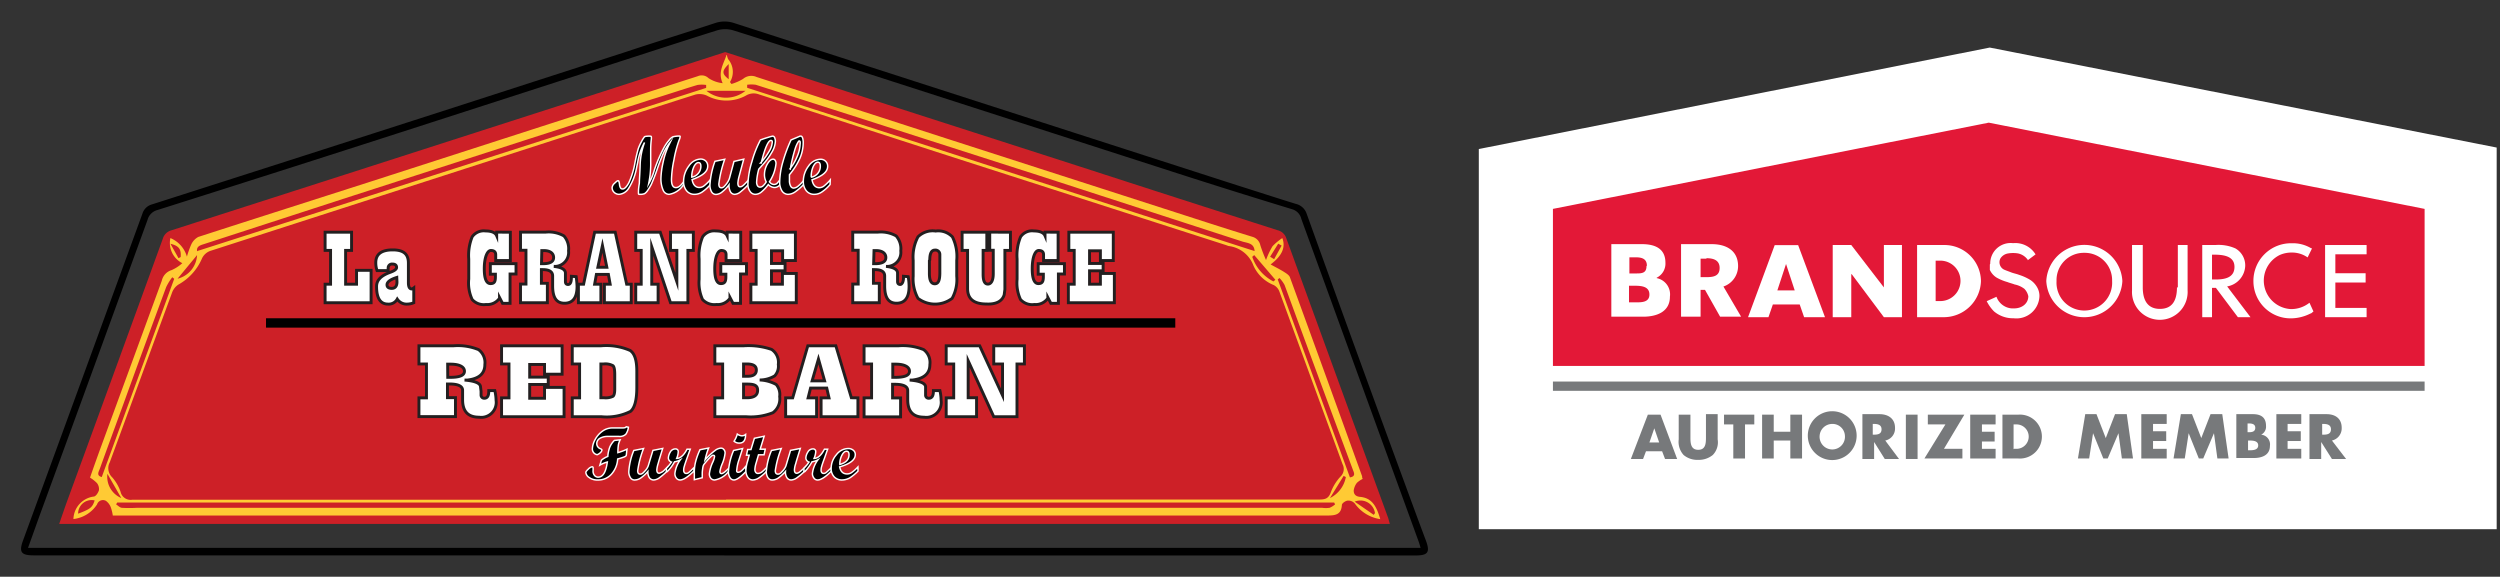 <svg xmlns="http://www.w3.org/2000/svg" viewBox="0 0 256 59.06"><rect x="0" y="0" width="256" height="59.06" fill="#333333" stroke="none"/><clipPath id="a"><path d="M151.43 4.87h104.23v49.32H151.43z"/></clipPath><path fill="#fff" d="m203.75 4.87-52.32 10.39v38.93h104.23V15.11z"/><path fill="#77797b" d="M159.02 39.07h89.26v.95h-89.26z"/><path fill="#e31837" d="m203.65 12.56-44.63 8.83v16.08h89.26V21.39z"/><g clip-path="url(#a)"><path fill="#fff" d="M169.65 28.48a1.7 1.7 0 0 1 1.35 1.9c0 1.55-1.35 2.05-2.75 2.05H165V25h3.14c1.4 0 2.4.5 2.4 1.9a1.61 1.61 0 0 1-.9 1.54m-1-1.24c0-.75-.6-.85-1.14-.85h-.65V28h.75c.54 0 1-.05 1-.74m-1.24 2h-.55v1.7h.6c.59 0 1.49.05 1.49-.8s-.85-.9-1.54-.9"/></g><g clip-path="url(#a)"><path fill="#fff" d="M194.76 32.48h-1.85l-3.29-4.4h-.05v4.4h-1.9v-7.39h1.9l3.34 4.34v-4.34h1.85z"/></g><g clip-path="url(#a)"><path fill="#fff" d="M199.05 32.48h-2.74v-7.39h2.74a3.74 3.74 0 0 1 3.8 3.69 3.81 3.81 0 0 1-3.8 3.7m-.34-5.79h-.5v4.14h.45a2.07 2.07 0 1 0 .05-4.14"/></g><g clip-path="url(#a)"><path fill="#fff" d="M178.29 32.43h-2.15l-1.55-2.75h-.45v2.75h-2V25h3.14c1.55 0 2.7.7 2.7 2.25a2.21 2.21 0 0 1-1.5 2.09zm-3.55-5.94h-.6v1.89h.6c.7 0 1.35-.1 1.35-.94s-.7-1-1.35-1"/></g><g clip-path="url(#a)"><path fill="#fff" d="m182.88 27 .9 2.74H182l.9-2.74zm1.25-1.9h-2.4L179 32.48h2.09l.45-1.3h2.75l.45 1.3h2.14z"/></g><g clip-path="url(#a)"><path fill="#fff" d="M236.49 31a3 3 0 0 1-1.89.65 2.92 2.92 0 0 1-1.15-5.54 3 3 0 0 1 1.2-.25 2.8 2.8 0 0 1 1.65.5l.44-.9-.05-.05h-.05a3.6 3.6 0 0 0-1.94-.5 3.85 3.85 0 0 0-3.95 3.89 3.81 3.81 0 0 0 3.85 3.8 4.5 4.5 0 0 0 2-.5c.1 0 .2-.15.3-.2z"/></g><g clip-path="url(#a)"><path fill="#fff" d="m228.06 29.33 2.39 3.15h-1.29l-2.25-3h-.4v3h-1v-7.39h1.35a4.24 4.24 0 0 1 2.05.35 2 2 0 0 1 1 1.8 2.23 2.23 0 0 1-1.85 2.09m.75-2c0-.85-.65-1.25-2-1.25h-.3v2.54h.35c.9 0 1.95-.15 1.95-1.29"/></g><g clip-path="url(#a)"><path fill="#fff" d="M217.33 28.78a3.9 3.9 0 0 1-7.79 0 3.9 3.9 0 0 1 7.79 0m-3.9-2.89a2.79 2.79 0 0 0-2.84 2.89 2.85 2.85 0 1 0 5.69 0 2.8 2.8 0 0 0-2.85-2.89"/></g><g clip-path="url(#a)"><path fill="#fff" d="M222.92 29.43c0 1.5-.6 2.2-1.75 2.2s-1.75-.75-1.75-2.2v-4.34h-1.1v4.64a2.85 2.85 0 1 0 5.69 0v-4.64h-1v4.34z"/></g><g clip-path="url(#a)"><path fill="#fff" d="M242.34 26.04v-.95h-4.25v7.39h4.25v-.95h-3.2v-2.6h3.1v-.95h-3.1v-1.94z"/></g><g clip-path="url(#a)"><path fill="#fff" d="M203.8 27a2.09 2.09 0 0 1 2.34-2.1 2.42 2.42 0 0 1 2.3 1.15l-.8.6v-.05a1.64 1.64 0 0 0-1-.65 3.1 3.1 0 0 0-1 0 1.15 1.15 0 0 0-.79.5.84.84 0 0 0 .35 1.15c.19.09.49.19.74.29s.55.15.8.25a5.2 5.2 0 0 1 1.2.55 2.2 2.2 0 0 1 .75.9 1.8 1.8 0 0 1 .15.7 2.36 2.36 0 0 1-2.65 2.3 3 3 0 0 1-2-.7 4 4 0 0 1-.75-1.05l1-.45a1.8 1.8 0 0 0 1.56 1.19h.25c.8 0 1.45-.5 1.45-1.25a1.57 1.57 0 0 0-.4-.75 2.4 2.4 0 0 0-1-.45c-.25-.1-.5-.15-.75-.25a5 5 0 0 1-1.09-.45 1.85 1.85 0 0 1-.7-.79v-.55"/></g><g clip-path="url(#a)"><path fill="#77797b" d="M213.53 42.41h1.15l.95 2.45.95-2.45h1.2l.64 4.54h-1.14l-.35-2.59-1.1 2.59h-.45l-1.05-2.59-.4 2.59h-1.15z"/></g><g clip-path="url(#a)"><path fill="#77797b" d="M220.47 43.41v.75h1.35v1h-1.35v.8h1.4v.99h-2.6v-4.54h2.6v1z"/></g><g clip-path="url(#a)"><path fill="#77797b" d="M223.32 42.41h1.14l.95 2.45.95-2.45h1.2l.65 4.54h-1.15l-.35-2.59-1.1 2.59h-.45l-1.04-2.59-.4 2.59h-1.15z"/></g><g clip-path="url(#a)"><path fill="#77797b" d="M229 47v-4.59h1.69c.8 0 1.35.3 1.35 1.2a.91.91 0 0 1-.5.9 1 1 0 0 1 .9 1.15c0 .94-.8 1.24-1.65 1.24H229zm1.15-2.74h.14c.3 0 .65-.05.65-.45s-.35-.45-.69-.45h-.1zm0 1.85h.14c.35 0 .95 0 .95-.5s-.6-.5-.95-.5h-.09v1z"/></g><g clip-path="url(#a)"><path fill="#77797b" d="M234.25 43.41v.75h1.35v1h-1.35v.8h1.4v.99h-2.55v-4.54h2.55v1z"/></g><g clip-path="url(#a)"><path fill="#77797b" d="M240.24 47h-1.45l-1.1-1.74V47h-1.2v-4.59h1.75c.9 0 1.55.45 1.55 1.4a1.28 1.28 0 0 1-1 1.3zm-2.45-2.49h.1c.4 0 .8-.05.8-.55s-.45-.55-.8-.55h-.1z"/></g><g clip-path="url(#a)"><path fill="#77797b" d="m168.55 46.21-.3.79H167l1.74-4.54h1.3l1.7 4.54h-1.24l-.3-.79zm.85-2.35-.5 1.45h1z"/></g><g clip-path="url(#a)"><path fill="#77797b" d="M175.89 42.46V45a1.86 1.86 0 0 1-.5 1.59 2.26 2.26 0 0 1-1.49.5 2.18 2.18 0 0 1-1.5-.5 2 2 0 0 1-.5-1.59v-2.54h1.2v2.35c0 .6.05 1.25.8 1.25s.79-.65.79-1.25v-2.4h1.2z"/></g><g clip-path="url(#a)"><path fill="#77797b" d="M178.69 46.95h-1.2v-3.49h-.95v-1h3.1v1h-.95z"/></g><g clip-path="url(#a)"><path fill="#77797b" d="M183.33 44.21v-1.75h1.2v4.49h-1.2v-1.84h-1.7v1.84h-1.19v-4.49h1.19v1.75z"/></g><g clip-path="url(#a)"><path fill="#77797b" d="M190.12 44.61a2.5 2.5 0 0 1-5 0 2.5 2.5 0 0 1 5 0m-3.79 0a1.3 1.3 0 1 0 2.59 0 1.27 1.27 0 0 0-1.3-1.2 1.3 1.3 0 0 0-1.29 1.2"/></g><g clip-path="url(#a)"><path fill="#77797b" d="M194.46 47H193l-1.09-1.74V47h-1.2v-4.59h1.75c.89 0 1.59.45 1.59 1.4a1.25 1.25 0 0 1-1 1.3zm-2.74-2.49h.15c.4 0 .8-.05.8-.55s-.45-.55-.8-.55h-.1v1.1z"/></g><g clip-path="url(#a)"><path fill="#77797b" d="M195.16 42.46h1.2V47h-1.2z"/></g><g clip-path="url(#a)"><path fill="#77797b" d="M200.95 45.96v.99h-3.89l2.15-3.49h-1.8v-1h3.74l-2.09 3.5z"/></g><g clip-path="url(#a)"><path fill="#77797b" d="M202.95 43.46v.75h1.3v1h-1.3v.75h1.4v.99h-2.6v-4.49h2.6v1z"/></g><g clip-path="url(#a)"><path fill="#77797b" d="M205.05 42.46h1.64a2.25 2.25 0 1 1 0 4.49h-1.64zm1.19 3.5h.25a1.25 1.25 0 1 0 0-2.5h-.3V46z"/></g><path d="M74.17 56.87H3.46c-1.3 0-1.54-.33-1.1-1.53q6.12-16.73 12.22-33.45a1.41 1.41 0 0 1 .95-.95Q30.76 16.07 46 11.16l18.2-5.88c3-1 6-1.92 9-2.91a3.07 3.07 0 0 1 2 0l18.6 6 33 10.64c2 .63 3.92 1.26 5.9 1.87a1.53 1.53 0 0 1 1.1 1q5 13.9 10.11 27.79c.7 1.91 1.4 3.82 2.12 5.73.42 1.16.19 1.48-1.09 1.48H74.17zm71.3-.77c-.09-.3-.14-.49-.21-.67q-6-16.49-12-33a1.35 1.35 0 0 0-.93-1q-6.67-2.03-13.33-4.19L86.26 6.69c-3.74-1.2-7.46-2.42-11.2-3.59a2.9 2.9 0 0 0-1.6 0c-3.86 1.21-7.7 2.47-11.55 3.71l-17.65 5.7q-14.07 4.55-28.15 9a1.41 1.41 0 0 0-1 1Q9.82 37.06 4.5 51.58c-.55 1.49-1.08 3-1.63 4.52z"/><path fill="#cd2027" d="M142.16 53.07q-5.22-14.31-10.43-28.64a1.25 1.25 0 0 0-.92-.86q-10.07-3.22-20.12-6.48L87.35 9.58 74.29 5.34h-.05L61.68 9.4l-23.34 7.51-20.77 6.67a1.26 1.26 0 0 0-.9.87Q11.75 38 6.8 51.52c-.25.7-.49 1.41-.74 2.13h136.26c-.07-.24-.11-.41-.16-.58m-65.31-33.5v.05z"/><path fill="#ffca34" d="M74.44 5.64a1.3 1.3 0 0 0 .13.43 2 2 0 0 1 .18 2.33l.15.2a5 5 0 0 0 1.19-.52 1.3 1.3 0 0 1 1.37-.2q9.92 3.22 19.82 6.42l23.27 7.5c2.57.83 5.12 1.66 7.7 2.45a1.14 1.14 0 0 1 .81.87 15 15 0 0 0 .58 1.51 8 8 0 0 1 .67-1.42 5.7 5.7 0 0 1 1-.83c.35.93 0 1.79-1.2 2.7.49.27.91.48 1.32.73.25.16.58.35.66.59q3.72 10.18 7.39 20.37c0 .07 0 .15.06.27a2.5 2.5 0 0 0-.59.4 1.63 1.63 0 0 0-.33.79c0 .39.21.61.66.65 1.31.12 1.71 1.12 2.06 2.28a3.9 3.9 0 0 1-2.6-1.59.88.88 0 0 0-.7-.31c-.24 0-.62.27-.63.44-.06 1-.65 1.09-1.51 1.09H11.55a4.4 4.4 0 0 0-.19-.8 1.44 1.44 0 0 0-.51-.7.63.63 0 0 0-.91.36 3.33 3.33 0 0 1-2.42 1.5 2.39 2.39 0 0 1 2.06-2.3c.23 0 .47-.39.55-.64a1 1 0 0 0-.2-.74 3.7 3.7 0 0 0-.71-.56c.3-.88.62-1.77.94-2.66q3.21-8.76 6.41-17.51a1.46 1.46 0 0 1 1-1.08 4.2 4.2 0 0 0 1.1-.71 2.32 2.32 0 0 1-1.22-2.57 2.92 2.92 0 0 1 1.69 1.9A9 9 0 0 1 19.6 25a1.65 1.65 0 0 1 .71-.74c5.93-1.92 11.88-3.81 17.82-5.72l18.1-5.84 15.23-4.9a1 1 0 0 1 1.09.2 3.3 3.3 0 0 0 1.45.52c-.52-1.13.11-2 .4-2.9zm-.09 45.51h60.73c.58 0 .95-.07 1.19-.72a4.8 4.8 0 0 1 1-1.63 1.06 1.06 0 0 0 .21-1.26L131 29.83a1.23 1.23 0 0 0-.57-.64 3.82 3.82 0 0 1-2.08-2 3.1 3.1 0 0 0-2.56-2l-.21-.08-29.33-9.44q-9.25-3-18.52-6a1.53 1.53 0 0 0-1.35.12 4.19 4.19 0 0 1-4 0 1.8 1.8 0 0 0-1.19-.1c-4.91 1.56-9.82 3.15-14.72 4.73Q39 20.06 21.51 25.7a1.5 1.5 0 0 0-.82.75 5.56 5.56 0 0 1-2.42 2.69 1.64 1.64 0 0 0-.66.85c-2.13 5.78-4.24 11.57-6.37 17.35a1.29 1.29 0 0 0 .25 1.54 4.4 4.4 0 0 1 .86 1.49 1.05 1.05 0 0 0 1.21.8h60.79zM12 51.46l-.11.19c.19.12.38.33.58.35A13 13 0 0 0 14 52h121.39a2.8 2.8 0 0 0 .76 0 2.1 2.1 0 0 0 .56-.35l-.09-.19zm116.47-25.75c-.05-.87-.8-.81-1.32-1L106.47 18l-15.58-5-13.5-4.32a3.2 3.2 0 0 0-.88 0v.31zm-108.28 0L72.31 9v-.3a3 3 0 0 0-.89 0c-1.57.47-3.12 1-4.68 1.47L35.09 20.38 20.87 25c-.41.13-.79.25-.68.79zm118.08 23.17c.58-.12.38-.47.26-.79L136 41.28q-2.22-6-4.46-12.1a3.4 3.4 0 0 0-.52-.71l-.18.14 7.39 20.27zM17.84 28.55l-.2-.16a5.5 5.5 0 0 0-.62 1q-2.22 6-4.39 12c-.8 2.2-1.61 4.39-2.4 6.59-.1.3-.41.71.19.87zM72.34 9.3a3.19 3.19 0 0 0 4 0zm56.09 16.82-.2.18a4.43 4.43 0 0 0 2.17 2.52l.2-.17zM18.18 28.54a2.63 2.63 0 0 0 2-2.42zm-8.5 22.7A1.38 1.38 0 0 0 8 52.6c1.27-.48 1.46-.64 1.69-1.35zM11 48.52A2.37 2.37 0 0 0 12.42 51zm129.67 4.2.13-.18a1.51 1.51 0 0 0-2.08-1.17zm-2.84-3.86-.24-.13-1.4 2.27a3 3 0 0 0 1.63-2.18zM74.62 6.56c-.72.7-.71 1 0 1.55zm55.44 19.73.41.25.77-1.39-.35-.2zm-111.78.15.22-.12c.06-.8-.16-1.14-1.05-1.36z"/><path fill="#fff" stroke="#231f20" stroke-miterlimit="10" stroke-width=".3" d="M38 27.68V31h-4.71v-1.9h.56v-3.46h-.56v-1.86H36v1.86h-.61v3.46h1.12v-1.42zm4.37 1.8V31a1.9 1.9 0 0 1-.69.14 1.14 1.14 0 0 1-1-.51 1 1 0 0 1-.94.51c-.79 0-1.18-.6-1.18-1.81 0-.63.45-1.1 1.36-1.43q.69-.24.69-.51c0-.23-.14-.35-.42-.35a.39.39 0 0 0-.44.42 1 1 0 0 0 0 .25h-1.14a2.5 2.5 0 0 1-.13-.82c0-.86.58-1.3 1.73-1.3s1.61.45 1.61 1.35v2c0 .43.11.65.35.65a.8.8 0 0 0 .2-.11zm-1.74-1.07q-1 .32-1 .75c0 .25.17.37.49.37s.53-.21.53-.65zm11.63-4.63v2.9h-1.5v-.6c0-.29-.17-.43-.5-.43s-.67.63-.67 1.88c0 1 .21 1.51.64 1.51s.5-.24.5-.72v-.24h-.52V27h2.63v1.06h-.61v3h-.77l-.31-.6v.08a1.52 1.52 0 0 1-1.38.64 1.61 1.61 0 0 1-1.42-.51 4 4 0 0 1-.35-2.1v-2.05a5.06 5.06 0 0 1 .35-2.27 1.45 1.45 0 0 1 1.37-.6c.6 0 1 .16 1.14.49v-.37zM59 28.33a9 9 0 0 1 .09 1c0 1.15-.43 1.72-1.28 1.72s-1.22-.59-1.22-1.79v-1c0-.43-.33-.65-1-.65h-.15v1.4h.61V31H53.3v-1.91h.56v-3.46h-.56v-1.86h2.57a3.16 3.16 0 0 1 1.88.39 2 2 0 0 1 .47 1.53 1.43 1.43 0 0 1-1.32 1.59h-.19c.75.08 1.15.29 1.19.65v.9q0 .3.27.3c.23 0 .34-.24.34-.72v-.12zM55.45 27h.18c.71 0 1.06-.21 1.06-.63s-.34-.71-1-.71h-.21zm9.19 2.1V31h-2.75v-1.9h.59l-.18-1h-1.23l-.18 1h.64V31h-2.3v-1.9h.53l1.13-5.32H63l1.17 5.32zm-2.5-1.73-.45-2.23-.47 2.23zM71 23.78v1.86h-.56V31h-1.78l-1.92-5.73v3.83h.65V31H65.1v-1.9h.56v-3.46h-.56v-1.86h2.51l1.7 5.07v-3.21h-.65v-1.86zm4.85 0v2.9h-1.5v-.6c0-.29-.16-.43-.49-.43s-.67.63-.67 1.88c0 1 .21 1.51.63 1.51s.51-.24.51-.72v-.24h-.52V27h2.63v1.06h-.61v3h-.77l-.31-.6v.08a1.52 1.52 0 0 1-1.38.64 1.65 1.65 0 0 1-1.43-.51 4.2 4.2 0 0 1-.35-2.07v-2.08a4.9 4.9 0 0 1 .36-2.27 1.44 1.44 0 0 1 1.36-.6c.6 0 1 .16 1.15.49v-.37zm5.6 0v2.9h-1.31v-1H79v1.3h1.39v.75H79v1.37h1.12V28h1.42v3h-4.65v-1.9h.54v-3.46h-.54v-1.86zM93 28.33a6 6 0 0 1 .09 1c0 1.15-.43 1.72-1.28 1.72s-1.22-.59-1.22-1.79v-1c0-.43-.33-.65-1-.65h-.15v1.4h.6V31h-2.72v-1.91h.56v-3.46h-.56v-1.86h2.57a3.2 3.2 0 0 1 1.88.39 2 2 0 0 1 .47 1.53 1.43 1.43 0 0 1-1.32 1.59h-.19c.75.08 1.15.29 1.18.65v.9c0 .2.1.3.27.3s.34-.24.34-.72v-.12zM89.46 27h.19c.7 0 1.06-.21 1.06-.63s-.35-.71-1-.71h-.21zm4.05 1.28v-1.61a4.4 4.4 0 0 1 .49-2.42 2.14 2.14 0 0 1 1.81-.59 2 2 0 0 1 1.72.6 4.54 4.54 0 0 1 .44 2.41v1.61a4 4 0 0 1-.47 2.27 2.89 2.89 0 0 1-3.5 0 4.14 4.14 0 0 1-.49-2.27zm1.66-1.59V28c0 .71.18 1.06.55 1.06s.51-.35.52-1.06v-1.93a.45.45 0 0 0-.51-.46c-.35 0-.52.35-.52 1zm8.3-2.91v1.86h-.57v4l-.07.54c-.19.64-.79 1-1.82.95-1.29 0-1.93-.52-1.93-1.58v-3.91h-.56v-1.86h2.53v1.86h-.38v2.45c0 .68.16 1 .49 1s.55-.36.55-1.06v-2.4h-.36v-1.86zm4.88 0v2.9h-1.49v-.6c0-.29-.16-.43-.5-.43s-.66.63-.66 1.88c0 1 .21 1.51.63 1.51s.51-.24.51-.72v-.24h-.53V27H109v1.06h-.62v3h-.77l-.31-.6v.08a1.52 1.52 0 0 1-1.38.64 1.61 1.61 0 0 1-1.42-.51 4 4 0 0 1-.35-2.07v-2.08a4.9 4.9 0 0 1 .36-2.27 1.42 1.42 0 0 1 1.36-.6c.59 0 1 .16 1.14.49v-.37zm5.65 0v2.9h-1.32v-1h-1.11v1.3h1.39v.75h-1.39v1.37h1.11V28h1.43v3h-4.71v-1.9h.6v-3.46h-.55v-1.86zM50.67 40a5 5 0 0 1 .13 1 1.53 1.53 0 0 1-1.75 1.72c-1.12 0-1.68-.59-1.68-1.79v-.96c0-.43-.46-.65-1.35-.65h-.2v1.4h.82v1.94H42.9v-1.92h.77v-3.47h-.77v-1.86h3.53a5.6 5.6 0 0 1 2.57.39 1.65 1.65 0 0 1 .65 1.53c0 .93-.6 1.46-1.81 1.59h-.27c1 .08 1.58.3 1.63.65l.06.5v.4a.32.32 0 0 0 .33.31c.31 0 .46-.24.46-.72V40zm-4.82-1.36h.25c1 0 1.46-.21 1.46-.63s-.47-.72-1.42-.72h-.3zm11.71-3.23v2.91h-1.8v-1h-1.52v1.3h1.9v.75h-1.9v1.41h1.52v-1.11h2v3h-6.4v-1.93h.76v-3.47h-.76v-1.86zm1.04 0h2.93a6.1 6.1 0 0 1 3 .48c.46.32.68 1 .68 2.12v1.66c0 1.29-.22 2.11-.65 2.46a5.47 5.47 0 0 1-3 .54H58.6v-1.93h.75v-3.47h-.75zm2.93 1.86v3.46h.33a1.7 1.7 0 0 0 .91-.15c.12-.1.18-.35.18-.76v-1.46c0-.5-.06-.8-.18-.91a1.63 1.63 0 0 0-.94-.18zm11.67-1.86h2.94a7.3 7.3 0 0 1 2.87.37 1.59 1.59 0 0 1 .69 1.54 1.45 1.45 0 0 1-.37 1.17 3 3 0 0 1-1.54.42 3.85 3.85 0 0 1 1.69.46 1.58 1.58 0 0 1 .36 1.24 1.76 1.76 0 0 1-.69 1.65 6.14 6.14 0 0 1-2.79.41H73.2v-1.93h.8v-3.47h-.8zm2.94 1.86v1.26h.41c.6 0 .9-.21.9-.64s-.32-.62-1-.62zm0 2.06v1.4h.35c.73 0 1.09-.25 1.09-.77s-.37-.63-1.1-.63zm11.71 1.41v1.93h-3.77v-1.93h.81l-.23-1H83l-.25 1h.87v1.93h-3.17v-1.93h.72l1.55-5.33h2.87l1.59 5.32zM84.44 39l-.63-2.24-.65 2.24zm11.81 1a5 5 0 0 1 .12 1 1.53 1.53 0 0 1-1.75 1.72c-1.11 0-1.67-.59-1.67-1.79V40c0-.44-.45-.65-1.34-.65h-.21v1.4h.82v1.94h-3.74v-1.95h.77v-3.47h-.77v-1.86H92a5.7 5.7 0 0 1 2.58.39 1.64 1.64 0 0 1 .64 1.53c0 .92-.6 1.45-1.81 1.59h-.26c1 .08 1.57.3 1.63.66v.9a.31.31 0 0 0 .33.3c.31 0 .47-.24.47-.72V40zm-4.83-1.36h.25c1 0 1.46-.21 1.46-.63s-.47-.72-1.41-.72h-.3zm13.48-3.23v1.86h-.76v5.4h-2.38l-2.62-5.73v3.79h.86v1.94h-3.11v-1.93h.77v-3.47h-.77v-1.86h3.43l2.34 5.08v-3.22h-.9v-1.86z"/><path d="M27.24 32.59h93.11v.96H27.24z"/><path fill="#010101" stroke="#fff" stroke-miterlimit="10" stroke-width=".15" d="M70 18.9a2.17 2.17 0 0 1-1.48 1 .67.67 0 0 1-.62-.44 2.9 2.9 0 0 1-.22-1.19 8.4 8.4 0 0 1 .21-1.59 7.8 7.8 0 0 1 .54-1.7l.21-.43a5 5 0 0 0-.7 1.12 18 18 0 0 0-.66 1.7c-.17.51-.37 1-.58 1.49a5 5 0 0 1-.38.64 1.1 1.1 0 0 1-.32.33 1.15 1.15 0 0 1-.49.07c-.09 0-.13 0-.13-.08a3 3 0 0 1 0-.26q0-.26.09-.81c0-.37.06-1 .08-1.88a7.3 7.3 0 0 1 .45-2.28 6.2 6.2 0 0 0-.7 2.05l-.09.41a6 6 0 0 1-.86 2.27 1.28 1.28 0 0 1-.95.58.74.74 0 0 1-.51-.2.67.67 0 0 1-.21-.48.68.68 0 0 1 .26-.46c.17-.17.28-.25.33-.25a.09.09 0 0 1 .1.06 1.3 1.3 0 0 1 .07.34.8.8 0 0 0 .12.36.24.24 0 0 0 .21.08c.18 0 .39-.21.62-.63a8.2 8.2 0 0 0 .62-2l.1-.5c.07-.32.15-.65.25-1a4.7 4.7 0 0 1 .33-.72A3 3 0 0 1 66 14a.8.8 0 0 1 .26-.05 2 2 0 0 1 .37 0s.07 0 .07.1a1 1 0 0 1 0 .18 9 9 0 0 0-.07 1.16v1.1a10 10 0 0 1-.21 2.33 6 6 0 0 0 .58-1.39 15 15 0 0 1 1-2.33 4 4 0 0 1 .5-.72 1.24 1.24 0 0 1 .4-.37 3 3 0 0 1 .66-.08q.09 0 .09.06a1.3 1.3 0 0 1-.12.39 12.3 12.3 0 0 0-.52 2 11 11 0 0 0-.25 2c0 .55.15.83.45.83s.53-.23.87-.7z"/><path fill="#010101" stroke="#fff" stroke-miterlimit="10" stroke-width=".15" d="M72.74 18.9a4.5 4.5 0 0 1-.82.75 1.4 1.4 0 0 1-.82.25 1 1 0 0 1-.79-.36 1.46 1.46 0 0 1-.31-.94 2.58 2.58 0 0 1 .54-1.6 1.51 1.51 0 0 1 1.18-.71.75.75 0 0 1 .55.2.7.7 0 0 1 .2.52c0 .57-.53 1-1.6 1.38.1.54.35.81.76.81a.8.8 0 0 0 .45-.16 4.4 4.4 0 0 0 .66-.64zm-1.9-.76a1.13 1.13 0 0 0 .93-1.1c0-.26-.08-.39-.25-.39s-.32.14-.46.41a2.4 2.4 0 0 0-.22 1.08z"/><path fill="#010101" stroke="#fff" stroke-miterlimit="10" stroke-width=".15" d="M76.62 18.9a6.3 6.3 0 0 1-.8.75 1 1 0 0 1-.58.25.5.5 0 0 1-.44-.26 1.34 1.34 0 0 1-.15-.71 4.2 4.2 0 0 1-.72.74 1.06 1.06 0 0 1-.62.24.51.51 0 0 1-.44-.26 1.36 1.36 0 0 1-.17-.71 8.5 8.5 0 0 1 .51-2.42l1-.21a12 12 0 0 0-.6 2.53c0 .26.09.39.26.39s.28-.11.47-.34a2 2 0 0 0 .35-.61l.47-1.75 1-.23c-.23.83-.38 1.41-.47 1.74a3.4 3.4 0 0 0-.13.71c0 .26.08.38.24.38s.31-.13.56-.39l.3-.32z"/><path fill="#010101" stroke="#fff" stroke-miterlimit="10" stroke-width=".15" d="M79.88 18.9a.74.74 0 0 1-.6.3 1 1 0 0 1-.61-.3 4 4 0 0 1-.69.75 1 1 0 0 1-.65.25.64.64 0 0 1-.53-.31 1.18 1.18 0 0 1-.21-.73 8.6 8.6 0 0 1 .41-2.32 10.8 10.8 0 0 1 .87-2.21c.32-.12.6-.21.84-.28a3 3 0 0 1 .42-.11.23.23 0 0 1 .19.15 1 1 0 0 1 .08.38 2.4 2.4 0 0 1-.34 1.08 6.7 6.7 0 0 1-.88 1.23l-.48.54a6 6 0 0 0-.22 1.32.7.7 0 0 0 .09.38.3.3 0 0 0 .25.14.46.46 0 0 0 .32-.13 1.8 1.8 0 0 0 .32-.4 1.6 1.6 0 0 1-.18-.72 2.2 2.2 0 0 1 .29-1.1q.29-.51.6-.51a.23.23 0 0 1 .21.13.57.57 0 0 1 .08.34 4.06 4.06 0 0 1-.67 1.84.59.59 0 0 0 .46.28.6.6 0 0 0 .28-.08 2.4 2.4 0 0 0 .32-.39zm-2-2.21a6.6 6.6 0 0 0 .89-1.21 2 2 0 0 0 .3-.84.4.4 0 0 0 0-.19.15.15 0 0 0-.12-.07c-.28 0-.63.78-1 2.31z"/><path fill="#010101" stroke="#fff" stroke-miterlimit="10" stroke-width=".15" d="M82.29 18.9a6 6 0 0 1-.87.75 1.33 1.33 0 0 1-.71.25.75.75 0 0 1-.63-.34 1.67 1.67 0 0 1-.24-.92 8 8 0 0 1 .33-2.08 15 15 0 0 1 .83-2.23l.92-.39H82c.08 0 .13.05.18.17a1.5 1.5 0 0 1 .07.47 4.1 4.1 0 0 1-.34 1.63 7.4 7.4 0 0 1-1.07 1.68v.59a1.13 1.13 0 0 0 .12.57.35.35 0 0 0 .3.21.8.8 0 0 0 .42-.16 5.3 5.3 0 0 0 .67-.67zm-1.4-1.61a4.9 4.9 0 0 0 .75-1.29 3.5 3.5 0 0 0 .29-1.24.7.7 0 0 0 0-.24c0-.06-.06-.09-.1-.09s-.22.25-.39.75a16 16 0 0 0-.51 2.13z"/><path fill="#010101" stroke="#fff" stroke-miterlimit="10" stroke-width=".15" d="M85 18.9a4.2 4.2 0 0 1-.83.75 1.36 1.36 0 0 1-.81.25 1 1 0 0 1-.79-.36 1.46 1.46 0 0 1-.31-.94 2.58 2.58 0 0 1 .54-1.6 1.51 1.51 0 0 1 1.2-.69.7.7 0 0 1 .54.2.68.68 0 0 1 .21.52c0 .57-.53 1-1.6 1.38.1.54.35.81.76.81a.8.8 0 0 0 .45-.16 4.4 4.4 0 0 0 .66-.64zm-1.9-.76A1.13 1.13 0 0 0 84 17c0-.26-.09-.39-.25-.39s-.32.14-.46.41a2.4 2.4 0 0 0-.22 1.08z"/><path stroke="#fff" stroke-miterlimit="10" stroke-width=".15" d="m64.2 46-.07.65a.55.55 0 0 1-.24.15c-.21.08-.42.14-.64.2a2.55 2.55 0 0 1-.64 1.56 1.8 1.8 0 0 1-1.38.59 1.4 1.4 0 0 1-.91-.26.69.69 0 0 1-.33-.51c0-.08.09-.19.26-.35a.75.75 0 0 1 .37-.23.1.1 0 0 1 .11.07 2 2 0 0 1 0 .35.67.67 0 0 0 .14.45.46.46 0 0 0 .38.19c.49 0 .8-.52.94-1.55a3 3 0 0 0-.76.32l.15-.5a2.2 2.2 0 0 1 .66-.39 3.4 3.4 0 0 1 .2-.95 2.2 2.2 0 0 1 .47-.69l.59-.06a2.6 2.6 0 0 0-.17.47 6 6 0 0 0-.06.84 6 6 0 0 0 .93-.35zm.15-2.25a1.54 1.54 0 0 1-.27.72.9.9 0 0 1-.71.22h-1.13a1.56 1.56 0 0 0-.82.2.62.62 0 0 0-.31.55.56.56 0 0 0 .4.52c.09.05.13.09.13.12a.46.46 0 0 1-.15.26.9.9 0 0 1-.34.22.59.59 0 0 1-.49-.64 2.15 2.15 0 0 1 .27-.89 2.5 2.5 0 0 1 .75-.87 1.74 1.74 0 0 1 1-.34h1.09q.3 0 .36-.12zm3.97 4.49a7.5 7.5 0 0 1-.8.69 1.1 1.1 0 0 1-.59.22.54.54 0 0 1-.44-.24 1.15 1.15 0 0 1-.15-.63 3.8 3.8 0 0 1-.72.66 1.1 1.1 0 0 1-.62.21.48.48 0 0 1-.44-.23 1.1 1.1 0 0 1-.17-.63 6.8 6.8 0 0 1 .51-2.16l1-.2a9.8 9.8 0 0 0-.6 2.27c0 .23.08.35.26.35s.28-.1.47-.31a1.5 1.5 0 0 0 .35-.54l.48-1.58 1-.2c-.23.74-.39 1.26-.47 1.56a2.8 2.8 0 0 0-.13.63c0 .23.08.35.24.35a1.1 1.1 0 0 0 .56-.35l.3-.29z"/><path stroke="#fff" stroke-miterlimit="10" stroke-width=".15" d="M71.05 48.24c-.61.61-1.08.91-1.41.91a.47.47 0 0 1-.38-.19.72.72 0 0 1-.15-.47 2.9 2.9 0 0 1 .55-1.4 1.9 1.9 0 0 1-.59.2 4.3 4.3 0 0 1-.74 1h-.09v-.33a5.4 5.4 0 0 0 .52-.64.46.46 0 0 1-.32-.42 1.3 1.3 0 0 1 .19-.6.6.6 0 0 1 .53-.33.27.27 0 0 1 .29.22.3.3 0 0 1 0 .09 1.9 1.9 0 0 1-.16.66c.4 0 .76-.36 1.06-.94h.33l-.34.94c-.14.4-.23.67-.27.82a1.2 1.2 0 0 0-.06.38.37.37 0 0 0 .07.25.22.22 0 0 0 .19.09.38.38 0 0 0 .25-.09c.08-.06.26-.23.54-.5zm3.58 0a2.26 2.26 0 0 1-1.45.91.49.49 0 0 1-.39-.17.72.72 0 0 1-.15-.47A3.9 3.9 0 0 1 73 47.3a2 2 0 0 0 .17-.55q0-.12-.09-.12a.3.3 0 0 0-.13 0l-.18.15-.21.21-.21.24-.2.24a.7.7 0 0 0-.17.35 5 5 0 0 0-.07.58v.52l-.81.2v-.75a4.3 4.3 0 0 1 .14-1.12 6.7 6.7 0 0 1 .44-1.2l.88-.17a8.4 8.4 0 0 0-.36 1.21 6.5 6.5 0 0 1 1-.94 1.08 1.08 0 0 1 .62-.26.37.37 0 0 1 .3.14.53.53 0 0 1 .13.36 3.9 3.9 0 0 1-.32 1.16 3.2 3.2 0 0 0-.21.73c0 .15.06.22.18.22s.46-.24.86-.71z"/><path stroke="#fff" stroke-miterlimit="10" stroke-width=".15" d="M76.42 48.24c-.56.61-1 .91-1.27.91a.47.47 0 0 1-.4-.24 1.16 1.16 0 0 1-.16-.61 6.7 6.7 0 0 1 .53-2.17l.92-.2-.37 1.16a4 4 0 0 0-.22 1 .35.35 0 0 0 0 .2.15.15 0 0 0 .13.07.48.48 0 0 0 .29-.1 2.8 2.8 0 0 0 .45-.46zm-.07-3.75c0 .59-.21.88-.64.88a.76.76 0 0 1-.54-.19 2.5 2.5 0 0 0 .33-.73.93.93 0 0 0 .46.18.62.62 0 0 0 .39-.14z"/><path stroke="#fff" stroke-miterlimit="10" stroke-width=".15" d="M78.52 48.24a4.8 4.8 0 0 1-.8.69 1.2 1.2 0 0 1-.63.22.6.6 0 0 1-.51-.27 1.2 1.2 0 0 1-.2-.71 4 4 0 0 1 .19-1l.15-.56h-.28l.12-.58h.34l.35-1.15 1-.21-.41 1.33h.52l-.12.57h-.57l-.24.83a2.6 2.6 0 0 0-.13.69.47.47 0 0 0 .09.28.27.27 0 0 0 .22.11.7.7 0 0 0 .37-.12 4 4 0 0 0 .53-.5z"/><path stroke="#fff" stroke-miterlimit="10" stroke-width=".15" d="M82.41 48.24a7 7 0 0 1-.81.69 1.1 1.1 0 0 1-.58.22.51.51 0 0 1-.44-.24 1.07 1.07 0 0 1-.15-.63 4.5 4.5 0 0 1-.72.66 1.1 1.1 0 0 1-.62.21.51.51 0 0 1-.45-.23 1.1 1.1 0 0 1-.17-.63 6.6 6.6 0 0 1 .53-2.16l1-.2a10 10 0 0 0-.61 2.27c0 .23.09.35.27.35s.28-.1.47-.31a1.6 1.6 0 0 0 .35-.54l.47-1.58 1-.2c-.23.74-.39 1.26-.47 1.56a2.4 2.4 0 0 0-.13.63c0 .23.08.35.23.35s.31-.12.56-.35l.31-.29z"/><path stroke="#fff" stroke-miterlimit="10" stroke-width=".15" d="M85.13 48.24c-.6.61-1.07.91-1.41.91a.44.44 0 0 1-.37-.19.72.72 0 0 1-.16-.47 2.93 2.93 0 0 1 .56-1.4 1.9 1.9 0 0 1-.6.2 4.3 4.3 0 0 1-.74 1h-.09v-.33a4.6 4.6 0 0 0 .52-.64.47.47 0 0 1-.32-.42 1.2 1.2 0 0 1 .2-.6.59.59 0 0 1 .52-.33.27.27 0 0 1 .29.22v.09a2.1 2.1 0 0 1-.17.66c.41 0 .76-.36 1.06-.94h.33l-.33.94c-.15.4-.24.67-.28.82a1.2 1.2 0 0 0-.06.38.37.37 0 0 0 .07.25.23.23 0 0 0 .19.09.38.38 0 0 0 .25-.09c.08-.06.26-.23.54-.5z"/><path stroke="#fff" stroke-miterlimit="10" stroke-width=".15" d="M87.86 48.24a5 5 0 0 1-.83.69 1.7 1.7 0 0 1-.81.22 1.07 1.07 0 0 1-.8-.32 1.23 1.23 0 0 1-.31-.85 2.13 2.13 0 0 1 .54-1.42 1.55 1.55 0 0 1 1.19-.63.77.77 0 0 1 .54.18.54.54 0 0 1 .2.46c0 .51-.53.93-1.6 1.24.1.48.35.72.76.72a.8.8 0 0 0 .45-.13 4 4 0 0 0 .66-.58zM86 47.56c.63-.18.94-.5.94-1 0-.24-.09-.35-.26-.35s-.31.12-.45.37a1.9 1.9 0 0 0-.23.98z"/></svg>